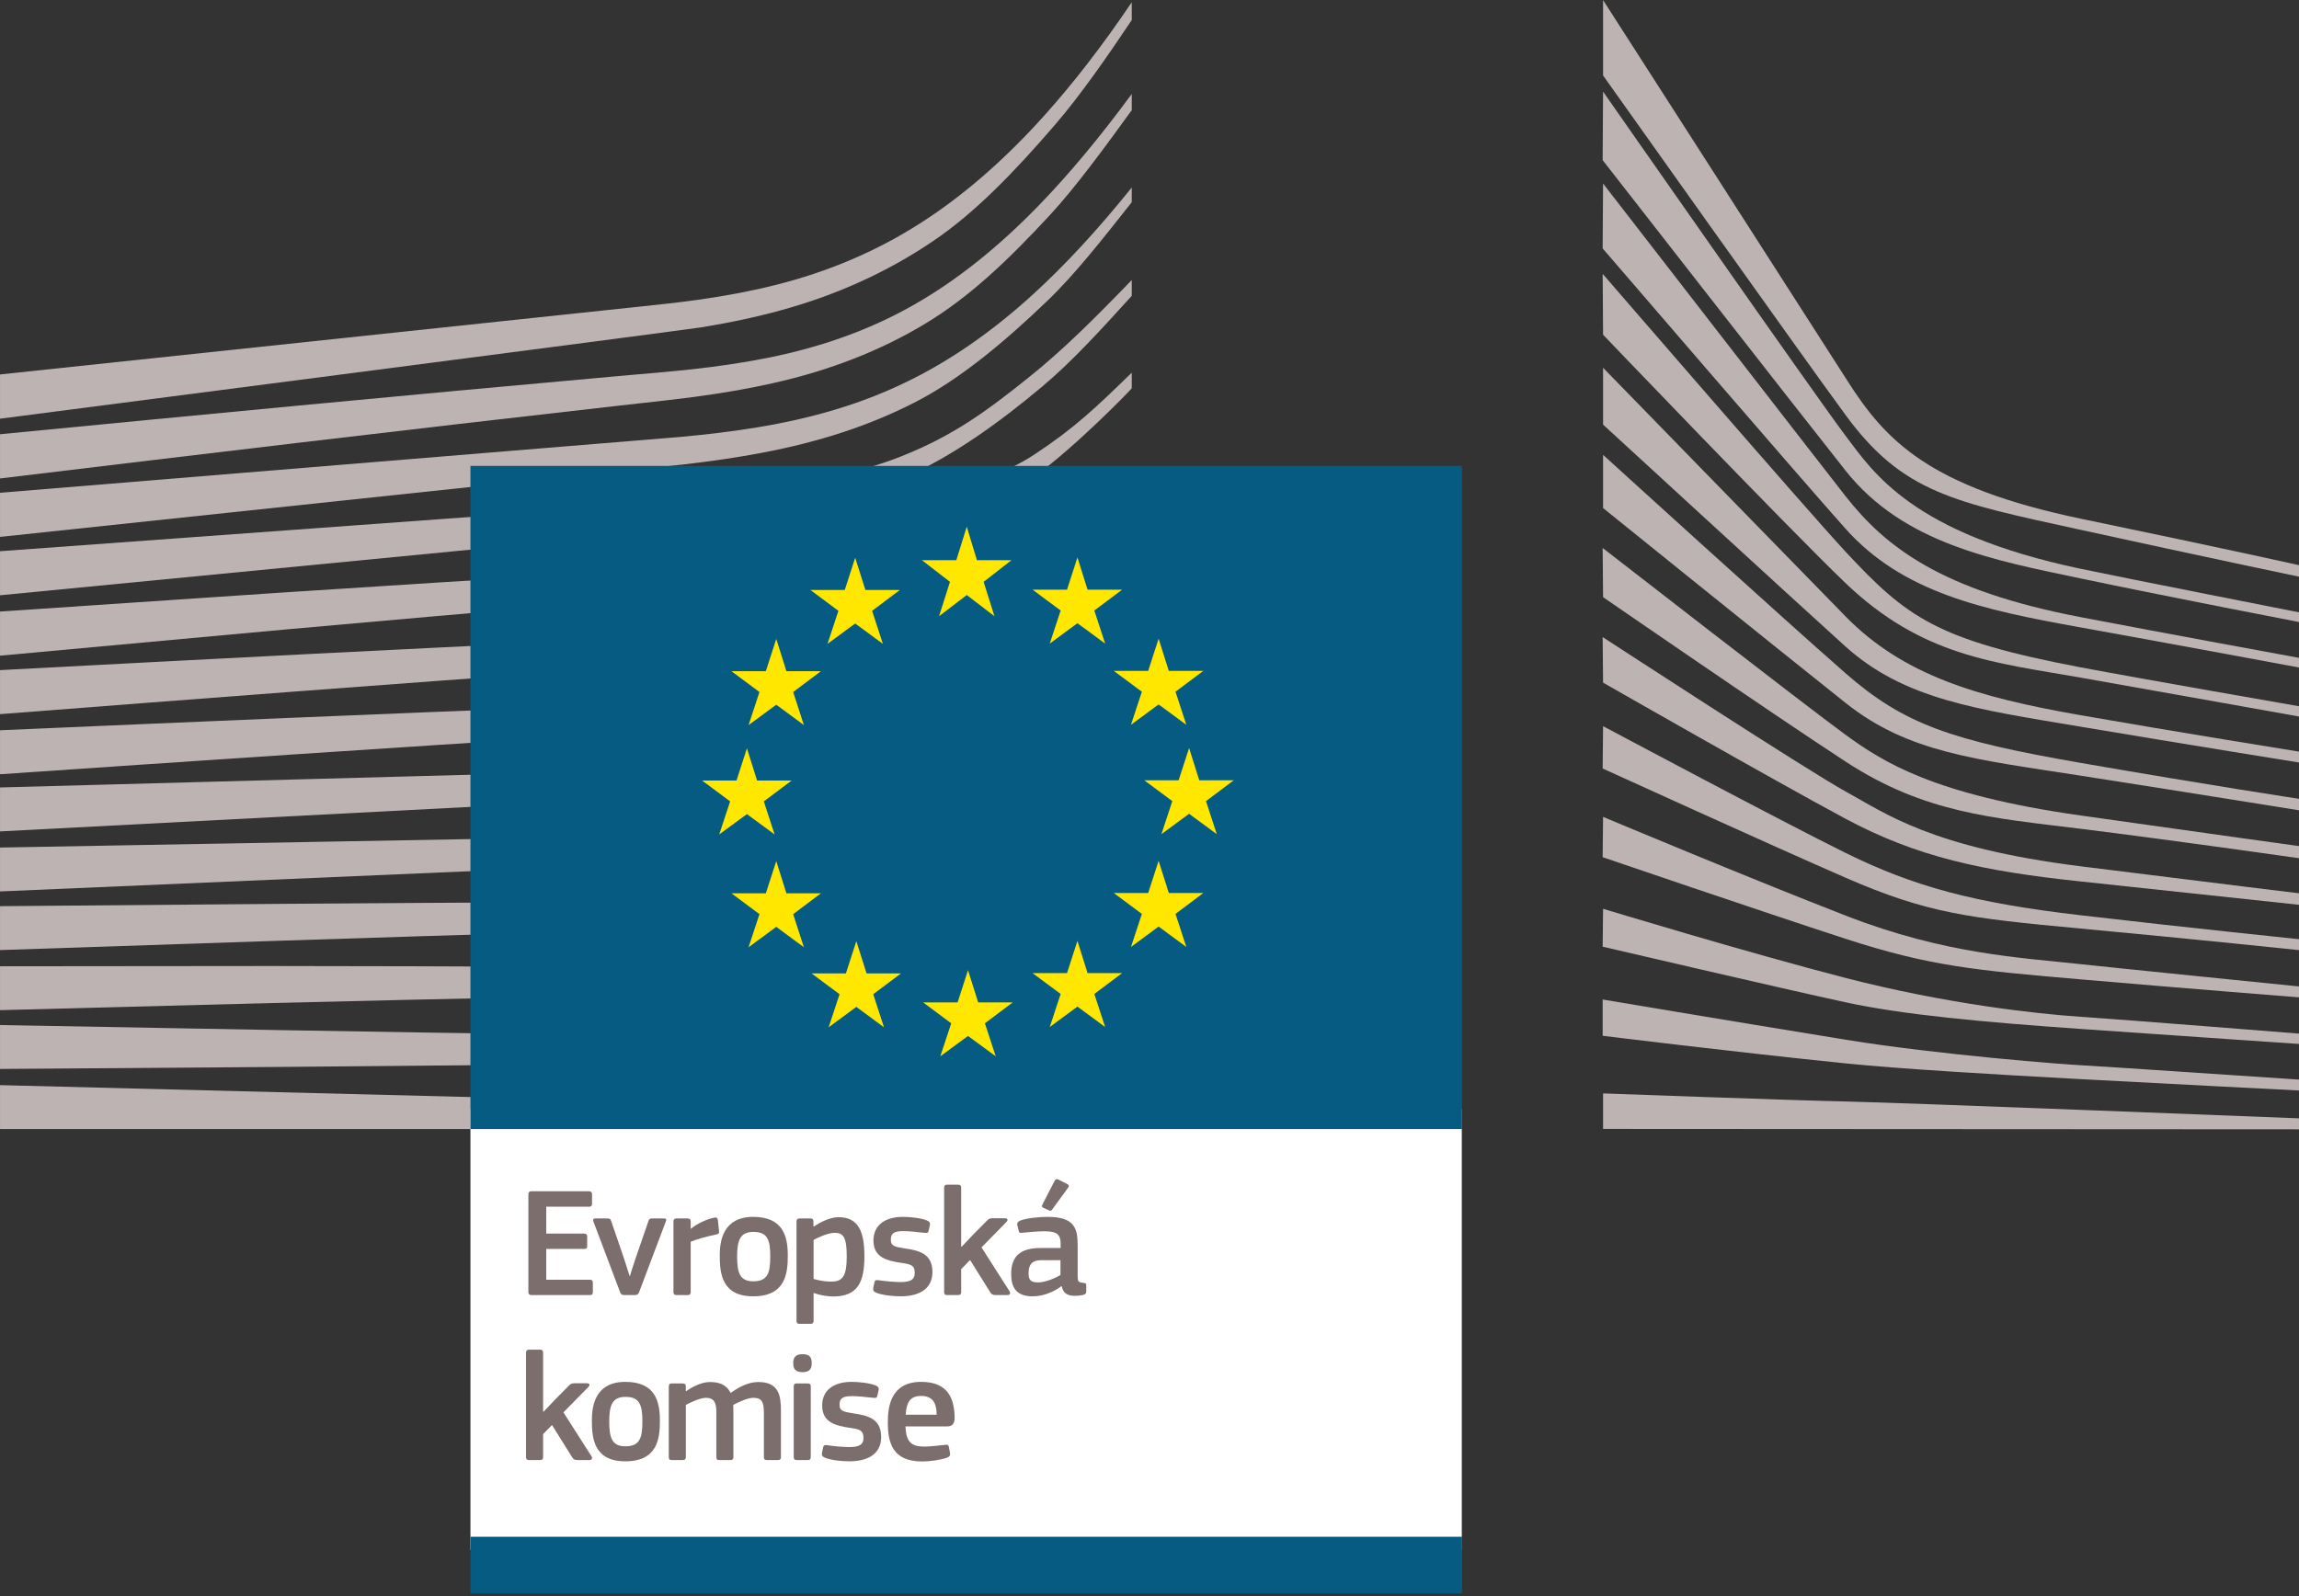 <?xml version="1.0" encoding="UTF-8" standalone="no"?>
<!DOCTYPE svg PUBLIC "-//W3C//DTD SVG 1.1//EN" "http://www.w3.org/Graphics/SVG/1.1/DTD/svg11.dtd">
<svg width="239" height="166" viewBox="0 0 239 166" version="1.1" xmlns="http://www.w3.org/2000/svg" xmlns:xlink="http://www.w3.org/1999/xlink" xml:space="preserve" xmlns:serif="http://www.serif.com/" style="fill-rule:evenodd;clip-rule:evenodd;stroke-linejoin:round;stroke-miterlimit:1.414;">
    <rect x="0" y="0" width="239" height="166" fill="#333333" stroke="none"/>
    <g transform="matrix(0.401,0,0,0.401,0,0)">
        <g transform="matrix(4.167,0,0,4.167,-112.496,-261.267)">
            <path d="M26.999,88.755C26.999,88.755 69.425,83.266 70.624,83.07C72.46,82.771 74.091,82.42 75.612,81.999C79.044,81.059 82.203,79.625 84.999,77.735C87.68,75.936 90.174,73.321 92.646,70.451C94.218,68.625 95.869,66.245 97.409,63.947L97.409,62.839C95.582,65.543 93.782,67.873 91.931,69.93C89.478,72.661 86.905,74.894 84.282,76.57C81.575,78.314 78.528,79.615 75.225,80.438C73.745,80.811 72.16,81.113 70.379,81.362C69.204,81.527 67.994,81.654 66.823,81.777C66.356,81.826 26.999,86.001 26.999,86.001L26.999,88.755Z" style="fill:rgb(189,179,178);fill-rule:nonzero;"/>
        </g>
        <g transform="matrix(4.167,0,0,4.167,-112.496,-261.267)">
            <path d="M83.895,81.642C81.24,83.169 78.172,84.287 74.779,84.964C73.33,85.256 71.751,85.494 69.949,85.691C68.891,85.805 67.825,85.897 66.758,85.989C66.182,86.039 65.606,86.089 65.032,86.142C52.031,87.307 39.096,88.548 26.999,89.722L26.999,92.474C39.191,91.003 52.216,89.446 65.213,87.976C65.791,87.908 66.37,87.844 66.948,87.781C68.013,87.663 69.079,87.546 70.148,87.405C71.998,87.159 73.616,86.876 75.095,86.541C78.62,85.753 81.805,84.508 84.556,82.843C87.291,81.201 89.709,78.903 92.307,76.093C93.925,74.343 95.725,71.875 97.409,69.555L97.409,68.546C95.426,71.238 93.542,73.499 91.679,75.427C89.142,78.055 86.523,80.146 83.895,81.642Z" style="fill:rgb(189,179,178);fill-rule:nonzero;"/>
        </g>
        <g transform="matrix(4.167,0,0,4.167,-112.496,-261.267)">
            <path d="M91.32,80.967C88.731,83.341 86.029,85.209 83.286,86.518C80.604,87.812 77.604,88.72 74.111,89.294C72.669,89.532 71.102,89.728 69.322,89.89L26.999,93.365L26.999,96.111L64.621,92.119L69.488,91.607C71.322,91.396 72.921,91.158 74.377,90.881C77.994,90.199 81.097,89.178 83.862,87.763C86.688,86.334 89.513,83.956 92.138,81.438C93.9,79.75 95.596,77.569 97.409,75.282L97.409,74.368C95.315,76.97 93.316,79.139 91.32,80.967Z" style="fill:rgb(189,179,178);fill-rule:nonzero;"/>
        </g>
        <g transform="matrix(4.167,0,0,4.167,-112.496,-261.267)">
            <path d="M81.085,95.228C78.622,96.606 76.779,97.401 73.26,97.767C71.134,97.997 68.948,98.106 66.833,98.211C65.81,98.262 64.786,98.313 63.763,98.377C57.369,98.742 51.09,99.148 44.685,99.565L26.999,100.756L26.999,103.502L44.861,101.863C50.633,101.346 57.34,100.748 63.888,100.214L68.648,99.846C70.506,99.703 72.03,99.551 73.442,99.367C77.062,98.9 80.155,98.168 82.896,97.133C85.846,96.029 88.629,94.316 91.416,92.302C93.929,90.487 97.406,86.906 97.409,86.859L97.409,85.889C95.136,88.106 93.827,89.352 91.339,90.991C88.365,92.95 83.295,93.992 81.085,95.228Z" style="fill:rgb(189,179,178);fill-rule:nonzero;"/>
        </g>
        <g transform="matrix(4.167,0,0,4.167,-112.496,-261.267)">
            <path d="M81.985,100.447C79.315,101.229 76.31,101.759 72.798,102.066C71.375,102.189 69.84,102.284 68.105,102.354L63.371,102.561C51.608,103.108 39.903,103.719 26.999,104.401L26.999,107.141C39.325,106.186 51.404,105.259 63.478,104.399L68.198,104.077C70.02,103.957 71.531,103.828 72.952,103.667C76.553,103.264 79.632,102.643 82.366,101.769C85.395,100.809 88.347,99.418 91.141,97.634C93.205,96.32 95.268,94.755 97.409,92.886L97.409,92.838C95.05,94.851 92.801,95.298 90.56,96.652C87.817,98.314 84.932,99.591 81.985,100.447Z" style="fill:rgb(189,179,178);fill-rule:nonzero;"/>
        </g>
        <g transform="matrix(4.167,0,0,4.167,-112.496,-261.267)">
            <path d="M81.549,104.996C78.86,105.625 75.945,106.029 72.376,106.268C70.999,106.36 69.52,106.43 67.718,106.486L63.03,106.652C51.216,107.099 39.238,107.613 26.999,108.144L26.999,110.881C39.159,110.052 51.089,109.245 63.121,108.491L67.8,108.211C69.634,108.107 71.128,108 72.502,107.875C76.137,107.54 79.111,107.051 81.862,106.339C84.947,105.544 87.946,104.379 90.777,102.875C92.965,101.716 95.148,100.321 97.409,98.642L97.409,97.471C94.965,99.237 92.62,100.675 90.273,101.849C87.494,103.24 84.56,104.299 81.549,104.996Z" style="fill:rgb(189,179,178);fill-rule:nonzero;"/>
        </g>
        <g transform="matrix(4.167,0,0,4.167,-112.496,-261.267)">
            <path d="M81.149,109.457C78.45,109.951 75.544,110.266 72.001,110.45C70.669,110.518 69.243,110.567 67.378,110.61L26.999,111.703L26.999,114.438L62.805,112.57L67.444,112.334C69.254,112.249 70.735,112.161 72.104,112.056C75.695,111.781 78.649,111.386 81.401,110.811C84.524,110.163 87.554,109.216 90.409,108C92.707,107.025 95.011,105.836 97.409,104.39L97.409,103.291C94.846,104.781 92.41,105.978 89.991,106.935C87.175,108.054 84.201,108.902 81.149,109.457Z" style="fill:rgb(189,179,178);fill-rule:nonzero;"/>
        </g>
        <g transform="matrix(4.167,0,0,4.167,-112.496,-261.267)">
            <path d="M80.832,113.937C75.877,114.598 70.776,114.673 65.843,114.747C64.713,114.763 63.582,114.781 62.452,114.804L26.999,115.443L26.999,118.174L62.514,116.644C63.64,116.593 64.768,116.548 65.896,116.503C70.864,116.304 76.001,116.099 81.022,115.302C84.201,114.801 87.261,114.06 90.115,113.099C92.479,112.308 94.928,111.284 97.409,110.073L97.409,109.025C94.802,110.239 92.238,111.248 89.776,112.004C86.955,112.875 83.946,113.526 80.832,113.937Z" style="fill:rgb(189,179,178);fill-rule:nonzero;"/>
        </g>
        <g transform="matrix(4.167,0,0,4.167,-112.496,-261.267)">
            <path d="M80.55,118.444C75.907,118.828 71.156,118.828 66.561,118.828C65.132,118.828 63.702,118.828 62.273,118.84C50.528,118.892 38.876,118.987 26.999,119.091L26.999,121.823C38.311,121.439 50.312,121.038 62.313,120.682C63.737,120.634 65.163,120.598 66.589,120.561C71.209,120.445 75.986,120.324 80.676,119.817C83.953,119.465 86.934,118.95 89.79,118.243C92.282,117.632 94.84,116.815 97.409,115.834L97.409,114.83C94.757,115.782 92.114,116.559 89.54,117.125C86.712,117.749 83.77,118.181 80.55,118.444Z" style="fill:rgb(189,179,178);fill-rule:nonzero;"/>
        </g>
        <g transform="matrix(4.167,0,0,4.167,-112.496,-261.267)">
            <path d="M80.371,122.889C78.436,122.965 76.342,123.002 73.966,123.002C73.069,123.002 72.171,122.996 71.276,122.989L62.137,122.877C55.902,122.831 49.691,122.821 43.864,122.815L26.999,122.831L26.999,125.562L43.904,125.119C49.71,124.977 55.94,124.83 62.155,124.717L71.285,124.597C73.79,124.557 77.095,124.484 80.443,124.264C83.724,124.051 86.709,123.725 89.571,123.267C92.146,122.856 94.777,122.301 97.409,121.631L97.409,120.661C94.705,121.284 92.017,121.782 89.409,122.132C86.564,122.513 83.608,122.76 80.371,122.889Z" style="fill:rgb(189,179,178);fill-rule:nonzero;"/>
        </g>
        <g transform="matrix(4.167,0,0,4.167,-112.496,-261.267)">
            <path d="M71.169,127.183L62.063,127.085C50.445,126.922 38.838,126.709 26.999,126.488L26.999,129.221C38.3,129.146 50.27,129.06 62.071,128.927L71.183,128.792C74.253,128.74 77.259,128.684 80.3,128.582C86.56,128.381 92.169,127.941 97.409,127.248L97.409,126.298C92.149,126.864 86.532,127.162 80.268,127.203C77.237,127.23 74.203,127.208 71.169,127.183Z" style="fill:rgb(189,179,178);fill-rule:nonzero;"/>
        </g>
        <g transform="matrix(4.167,0,0,4.167,-112.496,-261.267)">
            <path d="M97.409,132.014L26.999,130.228L26.999,132.96L97.409,132.96L97.409,132.014Z" style="fill:rgb(189,179,178);fill-rule:nonzero;"/>
        </g>
        <g transform="matrix(4.167,0,0,4.167,-112.496,-261.267)">
            <path d="M91.069,86.128C88.395,88.276 86.329,89.803 83.055,91.103C80.205,92.236 77.142,92.7 73.644,93.177C71.393,93.492 69.04,93.959 66.792,94.108C65.868,94.171 64.943,94.232 64.021,94.304L26.999,97.002L26.999,99.744L64.171,96.139L68.99,95.687C70.778,95.518 72.365,95.322 73.842,95.083C77.444,94.505 80.548,93.622 83.33,92.383C86.217,91.11 89.138,89.025 91.852,86.742C93.7,85.191 95.476,83.239 97.409,81.108L97.409,80.126C95.071,82.543 93.132,84.475 91.069,86.128Z" style="fill:rgb(189,179,178);fill-rule:nonzero;"/>
        </g>
        <g transform="matrix(4.167,0,0,4.167,-112.496,-261.267)">
            <rect x="56.265" y="131.717" width="61.676" height="27.428" style="fill:white;fill-rule:nonzero;"/>
        </g>
        <g transform="matrix(4.167,0,0,4.167,-112.496,-261.267)">
            <rect x="56.265" y="91.693" width="61.687" height="41.267" style="fill:rgb(6,91,130);fill-rule:nonzero;"/>
        </g>
        <g transform="matrix(4.167,0,0,4.167,-112.496,-261.267)">
            <path d="M87.777,97.561L89.924,97.561L88.194,98.908L88.866,101.046L87.143,99.729L85.42,101.046L86.099,98.908L84.355,97.561L86.494,97.561L87.143,95.476L87.777,97.561Z" style="fill:rgb(255,231,0);fill-rule:nonzero;"/>
        </g>
        <g transform="matrix(4.167,0,0,4.167,-112.496,-261.267)">
            <path d="M87.853,125.08L90.002,125.08L88.272,126.38L88.945,128.434L87.221,127.168L85.498,128.434L86.177,126.38L84.43,125.08L86.573,125.08L87.221,123.074L87.853,125.08Z" style="fill:rgb(255,231,0);fill-rule:nonzero;"/>
        </g>
        <g transform="matrix(4.167,0,0,4.167,-112.496,-261.267)">
            <path d="M94.66,123.258L96.81,123.258L95.08,124.554L95.753,126.612L94.029,125.342L92.306,126.612L92.985,124.554L91.238,123.258L93.381,123.258L94.029,121.251L94.66,123.258Z" style="fill:rgb(255,231,0);fill-rule:nonzero;"/>
        </g>
        <g transform="matrix(4.167,0,0,4.167,-112.496,-261.267)">
            <path d="M94.66,99.396L96.81,99.396L95.08,100.693L95.753,102.751L94.029,101.483L92.306,102.751L92.985,100.693L91.238,99.396L93.381,99.396L94.029,97.39L94.66,99.396Z" style="fill:rgb(255,231,0);fill-rule:nonzero;"/>
        </g>
        <g transform="matrix(4.167,0,0,4.167,-112.496,-261.267)">
            <path d="M99.714,104.45L101.86,104.45L100.13,105.745L100.803,107.804L99.079,106.537L97.36,107.804L98.038,105.745L96.291,104.45L98.431,104.45L99.079,102.444L99.714,104.45Z" style="fill:rgb(255,231,0);fill-rule:nonzero;"/>
        </g>
        <g transform="matrix(4.167,0,0,4.167,-112.496,-261.267)">
            <path d="M99.714,118.273L101.86,118.273L100.13,119.573L100.803,121.63L99.079,120.36L97.36,121.63L98.038,119.573L96.291,118.273L98.431,118.273L99.079,116.267L99.714,118.273Z" style="fill:rgb(255,231,0);fill-rule:nonzero;"/>
        </g>
        <g transform="matrix(4.167,0,0,4.167,-112.496,-261.267)">
            <path d="M101.608,111.256L103.758,111.256L102.027,112.553L102.699,114.611L100.976,113.342L99.253,114.611L99.932,112.553L98.185,111.256L100.325,111.256L100.976,109.251L101.608,111.256Z" style="fill:rgb(255,231,0);fill-rule:nonzero;"/>
        </g>
        <g transform="matrix(4.167,0,0,4.167,-112.496,-261.267)">
            <path d="M80.837,99.414L82.983,99.414L81.254,100.712L81.926,102.769L80.202,101.5L78.479,102.769L79.158,100.712L77.415,99.414L79.554,99.414L80.202,97.407L80.837,99.414Z" style="fill:rgb(255,231,0);fill-rule:nonzero;"/>
        </g>
        <g transform="matrix(4.167,0,0,4.167,-112.496,-261.267)">
            <path d="M75.923,104.467L78.073,104.467L76.343,105.764L77.011,107.822L75.292,106.554L73.569,107.822L74.246,105.764L72.501,104.467L74.643,104.467L75.292,102.461L75.923,104.467Z" style="fill:rgb(255,231,0);fill-rule:nonzero;"/>
        </g>
        <g transform="matrix(4.167,0,0,4.167,-112.496,-261.267)">
            <path d="M74.099,111.273L76.247,111.273L74.517,112.571L75.189,114.628L73.466,113.362L71.743,114.628L72.422,112.571L70.678,111.273L72.818,111.273L73.466,109.268L74.099,111.273Z" style="fill:rgb(255,231,0);fill-rule:nonzero;"/>
        </g>
        <g transform="matrix(4.167,0,0,4.167,-112.496,-261.267)">
            <path d="M75.923,118.289L78.073,118.289L76.343,119.589L77.011,121.647L75.292,120.378L73.569,121.647L74.246,119.589L72.501,118.289L74.643,118.289L75.292,116.287L75.923,118.289Z" style="fill:rgb(255,231,0);fill-rule:nonzero;"/>
        </g>
        <g transform="matrix(4.167,0,0,4.167,-112.496,-261.267)">
            <path d="M80.909,123.274L83.055,123.274L81.325,124.571L81.994,126.629L80.274,125.359L78.55,126.629L79.23,124.571L77.486,123.274L79.625,123.274L80.274,121.268L80.909,123.274Z" style="fill:rgb(255,231,0);fill-rule:nonzero;"/>
        </g>
        <g transform="matrix(4.167,0,0,4.167,-112.496,-261.267)">
            <rect x="56.265" y="158.333" width="61.692" height="3.521" style="fill:rgb(6,91,130);fill-rule:nonzero;"/>
        </g>
        <g transform="matrix(4.167,0,0,4.167,-112.496,-261.267)">
            <path d="M126.731,62.704C126.731,62.704 139.593,82.734 141.945,86.416C144.296,90.097 146.984,93.009 156.501,94.988C166.018,96.966 170.16,97.9 170.16,97.9L170.16,98.615C170.16,98.615 164.113,97.35 156.333,95.647C148.551,93.944 145.371,93.371 141.823,88.533C138.872,84.507 126.731,67.396 126.731,67.396L126.731,62.704Z" style="fill:rgb(189,179,178);fill-rule:nonzero;"/>
        </g>
        <g transform="matrix(4.167,0,0,4.167,-112.496,-261.267)">
            <path d="M126.731,68.4C126.731,68.4 140.022,87.441 141.786,89.775C143.549,92.108 145.926,95.872 156.431,98.092C159.144,98.665 170.196,100.839 170.196,100.839L170.196,101.441C170.196,101.441 161.798,99.823 156.431,98.694C151.064,97.565 145.423,96.534 141.823,91.995C138.555,87.872 126.705,72.665 126.705,72.665L126.731,68.4Z" style="fill:rgb(189,179,178);fill-rule:nonzero;"/>
        </g>
        <g transform="matrix(4.167,0,0,4.167,-112.496,-261.267)">
            <path d="M126.731,74.12C126.731,74.12 139.255,90.302 141.786,93.538C144.316,96.775 147.805,99.447 156.431,101.103C161.405,102.057 170.157,103.662 170.157,103.662L170.157,104.263C170.157,104.263 162.489,102.833 156.431,101.742C150.373,100.651 145.371,99.596 141.786,95.57C138.64,92.039 126.705,78.159 126.705,78.159L126.731,74.12Z" style="fill:rgb(189,179,178);fill-rule:nonzero;"/>
        </g>
        <g transform="matrix(4.167,0,0,4.167,-112.496,-261.267)">
            <path d="M126.706,79.74C126.706,79.74 139.385,94.42 141.823,97.038C145.62,101.115 147.46,102.52 156.431,104.226C160.02,104.908 170.157,106.672 170.157,106.672L170.157,107.312C170.157,107.312 161.761,105.807 156.431,104.866C151.102,103.925 146.591,103.574 141.786,98.957C138.123,95.44 126.731,83.528 126.731,83.528L126.706,79.74Z" style="fill:rgb(189,179,178);fill-rule:nonzero;"/>
        </g>
        <g transform="matrix(4.167,0,0,4.167,-112.496,-261.267)">
            <path d="M126.731,85.585C126.731,85.585 138.439,97.612 141.823,101.065C145.415,104.728 150.016,106.082 156.393,107.199C162.48,108.264 170.157,109.494 170.157,109.494L170.157,110.172C170.157,110.172 162.948,109.014 156.393,107.914C149.965,106.835 145.466,106.233 141.786,102.908C138.489,99.931 126.731,89.123 126.731,89.123L126.731,85.585Z" style="fill:rgb(189,179,178);fill-rule:nonzero;"/>
        </g>
        <g transform="matrix(4.167,0,0,4.167,-112.496,-261.267)">
            <path d="M126.731,91.004C126.731,91.004 137.866,101.14 141.823,104.603C145.466,107.789 148.419,108.78 156.431,110.172C164.445,111.565 170.157,112.43 170.157,112.43L170.157,113.145C170.157,113.145 162.91,111.978 156.393,110.962C149.875,109.946 145.722,109.544 141.823,106.446C137.324,102.869 126.731,94.316 126.731,94.316L126.731,91.004Z" style="fill:rgb(189,179,178);fill-rule:nonzero;"/>
        </g>
        <g transform="matrix(4.167,0,0,4.167,-112.496,-261.267)">
            <path d="M126.705,96.8C126.705,96.8 139.408,106.672 141.786,108.403C144.162,110.134 147.306,112.154 156.431,113.446C165.48,114.727 170.118,115.365 170.118,115.365L170.118,116.118C170.118,116.118 161.915,114.951 156.431,114.274C150.949,113.596 146.744,113.309 141.823,110.097C137.034,106.97 126.731,99.86 126.731,99.86L126.705,96.8Z" style="fill:rgb(189,179,178);fill-rule:nonzero;"/>
        </g>
        <g transform="matrix(4.167,0,0,4.167,-112.496,-261.267)">
            <path d="M126.705,102.344C126.705,102.344 139.446,110.661 141.862,111.978C144.278,113.295 147.115,115.44 156.431,116.608C165.748,117.774 170.118,118.3 170.118,118.3L170.118,119.015C170.118,119.015 162.413,118.188 156.393,117.548C150.373,116.908 146.271,116.043 141.786,113.635C137.299,111.226 126.731,105.18 126.731,105.18L126.705,102.344Z" style="fill:rgb(189,179,178);fill-rule:nonzero;"/>
        </g>
        <g transform="matrix(4.167,0,0,4.167,-112.496,-261.267)">
            <path d="M126.731,107.889C126.731,107.889 138.007,113.901 141.823,115.779C146.08,117.874 149.761,118.877 156.431,119.655C162.981,120.42 170.157,121.16 170.157,121.16L170.157,121.839C170.157,121.839 163.522,121.142 156.431,120.483C149.402,119.83 146.898,119.53 141.823,117.322C137.286,115.348 126.706,110.524 126.706,110.524L126.731,107.889Z" style="fill:rgb(189,179,178);fill-rule:nonzero;"/>
        </g>
        <g transform="matrix(4.167,0,0,4.167,-112.496,-261.267)">
            <path d="M126.731,113.534C126.731,113.534 135.6,117.257 141.862,119.693C148.022,122.088 152.726,122.29 156.47,122.703C158.118,122.885 170.118,124.096 170.118,124.096L170.118,124.772C170.118,124.772 162.949,124.209 156.431,123.645C149.913,123.08 147.102,122.841 141.823,121.123C136.483,119.385 126.705,116.043 126.705,116.043L126.731,113.534Z" style="fill:rgb(189,179,178);fill-rule:nonzero;"/>
        </g>
        <g transform="matrix(4.167,0,0,4.167,-112.496,-261.267)">
            <path d="M126.731,119.254C126.731,119.254 135.728,121.988 141.862,123.569C147.996,125.15 153.633,125.79 156.47,125.977C159.307,126.166 170.118,127.03 170.118,127.03L170.118,127.671C170.118,127.671 163.987,127.258 156.431,126.73C150.323,126.303 145.415,125.852 141.823,125.074C137.843,124.213 126.706,121.612 126.706,121.612L126.731,119.254Z" style="fill:rgb(189,179,178);fill-rule:nonzero;"/>
        </g>
        <g transform="matrix(4.167,0,0,4.167,-112.496,-261.267)">
            <path d="M126.706,124.899C126.706,124.899 134.089,126.144 141.862,127.407C147.69,128.354 155.588,128.951 156.431,128.988C157.275,129.026 170.157,129.892 170.157,129.892L170.157,130.568C170.157,130.568 161.912,130.151 156.431,129.854C150.722,129.545 145.047,129.205 141.823,128.875C134.604,128.136 126.706,127.157 126.706,127.157L126.706,124.899Z" style="fill:rgb(189,179,178);fill-rule:nonzero;"/>
        </g>
        <g transform="matrix(4.167,0,0,4.167,-112.496,-261.267)">
            <path d="M126.731,130.743C126.731,130.743 138.335,131.171 141.862,131.246C145.39,131.322 170.157,132.3 170.157,132.3L170.157,132.977L126.731,132.953L126.731,130.743Z" style="fill:rgb(189,179,178);fill-rule:nonzero;"/>
        </g>
        <g transform="matrix(4.167,0,0,4.167,-112.496,-261.267)">
            <path d="M59.87,137.025C59.87,136.899 59.929,136.831 60.065,136.831L63.646,136.831C63.762,136.831 63.83,136.899 63.83,137.016L63.83,137.619C63.83,137.736 63.782,137.794 63.636,137.794L60.98,137.794L60.98,139.468L63.334,139.468C63.461,139.468 63.529,139.526 63.529,139.643L63.529,140.246C63.529,140.363 63.48,140.421 63.334,140.421L60.98,140.421L60.98,142.338L63.704,142.338C63.821,142.338 63.88,142.397 63.88,142.523L63.88,143.116C63.88,143.243 63.83,143.292 63.694,143.292L60.065,143.292C59.929,143.292 59.87,143.233 59.87,143.116L59.87,137.025Z" style="fill:rgb(123,110,108);fill-rule:nonzero;"/>
        </g>
        <g transform="matrix(4.167,0,0,4.167,-112.496,-261.267)">
            <path d="M66.194,142.095C66.203,142.017 66.563,140.937 66.563,140.937L67.342,138.68C67.381,138.573 67.42,138.524 67.566,138.524L68.305,138.524C68.451,138.524 68.47,138.592 68.422,138.709L66.768,143.087C66.719,143.233 66.651,143.292 66.495,143.292L65.843,143.292C65.668,143.292 65.62,143.233 65.571,143.097L63.917,138.718C63.878,138.612 63.897,138.524 64.024,138.524L64.792,138.524C64.929,138.524 64.977,138.553 65.026,138.699L65.805,140.976C65.805,140.976 66.135,142.007 66.164,142.095L66.194,142.095Z" style="fill:rgb(123,110,108);fill-rule:nonzero;"/>
        </g>
        <g transform="matrix(4.167,0,0,4.167,-112.496,-261.267)">
            <path d="M69.968,143.107C69.968,143.223 69.919,143.292 69.783,143.292L69.083,143.292C68.946,143.292 68.897,143.233 68.897,143.107L68.897,138.718C68.897,138.592 68.946,138.524 69.083,138.524L69.773,138.524C69.919,138.524 69.968,138.601 69.968,138.718L69.968,139.147L69.987,139.166C70.279,138.893 70.97,138.562 71.427,138.475C71.554,138.446 71.641,138.475 71.661,138.641L71.729,139.293C71.739,139.429 71.748,139.487 71.544,139.526C70.999,139.633 70.308,139.828 69.968,139.973L69.968,143.107Z" style="fill:rgb(123,110,108);fill-rule:nonzero;"/>
        </g>
        <g transform="matrix(4.167,0,0,4.167,-112.496,-261.267)">
            <path d="M73.868,139.361C73.041,139.361 72.856,139.886 72.856,140.898C72.856,141.929 73.041,142.436 73.859,142.436C74.744,142.436 74.919,141.939 74.919,140.898C74.919,139.866 74.754,139.361 73.868,139.361ZM73.859,143.37C71.903,143.37 71.776,141.939 71.776,140.829C71.776,139.915 71.981,138.426 73.859,138.426C75.746,138.426 76.009,139.682 76.009,140.829C76.009,141.939 75.873,143.37 73.859,143.37Z" style="fill:rgb(123,110,108);fill-rule:nonzero;"/>
        </g>
        <g transform="matrix(4.167,0,0,4.167,-112.496,-261.267)">
            <path d="M78.917,139.419C78.518,139.419 77.905,139.701 77.613,139.857L77.613,142.29C78.051,142.416 78.401,142.454 78.732,142.454C79.432,142.454 79.676,142.095 79.676,140.869C79.676,139.633 79.432,139.419 78.917,139.419ZM78.839,143.379C78.518,143.379 78.07,143.321 77.623,143.165L77.613,143.175L77.613,144.887C77.613,144.994 77.584,145.082 77.428,145.082L76.737,145.082C76.582,145.082 76.552,145.014 76.552,144.887L76.552,138.718C76.552,138.592 76.601,138.524 76.737,138.524L77.428,138.524C77.564,138.524 77.603,138.601 77.603,138.718L77.603,139.01L77.632,139.029C77.983,138.786 78.606,138.446 79.17,138.446C80.444,138.446 80.775,139.409 80.775,140.879C80.775,142.465 80.376,143.379 78.839,143.379Z" style="fill:rgb(123,110,108);fill-rule:nonzero;"/>
        </g>
        <g transform="matrix(4.167,0,0,4.167,-112.496,-261.267)">
            <path d="M83.041,143.37C82.555,143.37 81.903,143.301 81.533,143.155C81.338,143.078 81.299,142.989 81.329,142.834L81.397,142.513C81.426,142.357 81.494,142.348 81.65,142.367C82.078,142.436 82.701,142.484 83.031,142.484C83.654,142.484 83.907,142.318 83.907,141.929C83.907,141.482 83.742,141.384 83.129,141.297C82.175,141.161 81.338,140.956 81.338,139.896C81.338,138.933 82.078,138.426 83.168,138.426C83.566,138.426 84.238,138.485 84.647,138.641C84.812,138.709 84.88,138.786 84.851,138.933L84.773,139.283C84.744,139.419 84.686,139.438 84.511,139.419C84.092,139.37 83.547,139.312 83.187,139.312C82.565,139.312 82.419,139.487 82.419,139.857C82.419,140.237 82.652,140.285 83.245,140.382C84.17,140.518 85.007,140.704 85.007,141.862C85.007,143 84.044,143.37 83.041,143.37Z" style="fill:rgb(123,110,108);fill-rule:nonzero;"/>
        </g>
        <g transform="matrix(4.167,0,0,4.167,-112.496,-261.267)">
            <path d="M86.825,140.285L87.574,139.497L88.382,138.68C88.479,138.582 88.547,138.514 88.732,138.514L89.51,138.514C89.696,138.514 89.725,138.621 89.618,138.738L88.061,140.324L89.812,143.068C89.881,143.185 89.822,143.292 89.686,143.292L88.936,143.292C88.732,143.292 88.664,143.223 88.596,143.107L87.35,141.112L86.796,141.676L86.796,143.107C86.796,143.213 86.757,143.292 86.611,143.292L85.92,143.292C85.784,143.292 85.735,143.233 85.735,143.107L85.735,136.616C85.735,136.49 85.784,136.422 85.92,136.422L86.611,136.422C86.757,136.422 86.796,136.5 86.796,136.616L86.796,140.275L86.825,140.285Z" style="fill:rgb(123,110,108);fill-rule:nonzero;"/>
        </g>
        <g transform="matrix(4.167,0,0,4.167,-112.496,-261.267)">
            <path d="M93.411,136.393C93.518,136.451 93.508,136.529 93.45,136.607L92.457,137.969C92.409,138.037 92.36,138.066 92.272,138.027L91.893,137.852C91.825,137.813 91.796,137.765 91.844,137.668L92.623,136.159C92.671,136.062 92.749,136.062 92.837,136.101L93.411,136.393ZM92.973,141.121L91.786,141.121C91.3,141.121 90.988,141.297 90.988,141.939C90.988,142.367 91.134,142.504 91.591,142.504C92.01,142.504 92.603,142.26 92.973,142.046L92.973,141.121ZM93.032,142.737C92.545,143.107 91.893,143.37 91.241,143.37C90.21,143.37 89.908,142.805 89.908,141.988C89.898,140.849 90.511,140.363 91.737,140.363L92.983,140.363L92.983,140.11C92.983,139.526 92.769,139.322 91.971,139.322C91.65,139.322 91.037,139.37 90.647,139.409C90.453,139.438 90.404,139.429 90.375,139.293L90.287,138.933C90.268,138.806 90.297,138.728 90.511,138.641C90.93,138.494 91.698,138.426 92.156,138.426C93.839,138.426 94.043,139.117 94.043,140.207L94.043,142.085C94.043,142.484 94.092,142.493 94.393,142.533C94.539,142.542 94.578,142.572 94.578,142.678L94.578,143.087C94.578,143.194 94.511,143.262 94.345,143.292C94.189,143.321 94.034,143.34 93.888,143.34C93.43,143.34 93.148,143.204 93.051,142.747L93.032,142.737Z" style="fill:rgb(123,110,108);fill-rule:nonzero;"/>
        </g>
        <g transform="matrix(4.167,0,0,4.167,-112.496,-261.267)">
            <path d="M60.814,150.553L61.563,149.764L62.371,148.947C62.469,148.85 62.537,148.781 62.722,148.781L63.5,148.781C63.685,148.781 63.714,148.888 63.607,149.005L62.05,150.592L63.802,153.335C63.87,153.452 63.811,153.559 63.675,153.559L62.926,153.559C62.722,153.559 62.653,153.491 62.585,153.374L61.34,151.38L60.785,151.944L60.785,153.374C60.785,153.481 60.746,153.559 60.6,153.559L59.909,153.559C59.773,153.559 59.724,153.501 59.724,153.374L59.724,146.884C59.724,146.758 59.773,146.69 59.909,146.69L60.6,146.69C60.746,146.69 60.785,146.768 60.785,146.884L60.785,150.543L60.814,150.553Z" style="fill:rgb(123,110,108);fill-rule:nonzero;"/>
        </g>
        <g transform="matrix(4.167,0,0,4.167,-112.496,-261.267)">
            <path d="M65.912,149.628C65.085,149.628 64.9,150.154 64.9,151.165C64.9,152.197 65.085,152.703 65.902,152.703C66.788,152.703 66.963,152.207 66.963,151.165C66.963,150.134 66.797,149.628 65.912,149.628ZM65.902,153.638C63.946,153.638 63.82,152.207 63.82,151.097C63.82,150.183 64.024,148.694 65.902,148.694C67.789,148.694 68.052,149.949 68.052,151.097C68.052,152.207 67.916,153.638 65.902,153.638Z" style="fill:rgb(123,110,108);fill-rule:nonzero;"/>
        </g>
        <g transform="matrix(4.167,0,0,4.167,-112.496,-261.267)">
            <path d="M75.407,153.559L74.707,153.559C74.57,153.559 74.522,153.501 74.522,153.374L74.522,150.611C74.522,149.891 74.347,149.687 73.86,149.687C73.5,149.687 72.916,149.969 72.615,150.125C72.615,150.222 72.624,150.397 72.624,150.621L72.624,153.374C72.624,153.491 72.586,153.559 72.439,153.559L71.729,153.559C71.603,153.559 71.564,153.501 71.564,153.374L71.564,150.562C71.564,149.969 71.408,149.687 70.922,149.687C70.581,149.687 70.036,149.93 69.666,150.125L69.666,153.374C69.666,153.491 69.618,153.559 69.481,153.559L68.781,153.559C68.655,153.559 68.605,153.501 68.605,153.374L68.605,148.986C68.605,148.86 68.655,148.792 68.781,148.792L69.472,148.792C69.618,148.792 69.666,148.869 69.666,148.986L69.666,149.268L69.676,149.278C70.055,149.015 70.591,148.724 71.126,148.704C71.69,148.704 72.158,148.82 72.459,149.385C72.945,149.025 73.549,148.704 74.172,148.704C75.456,148.704 75.582,149.54 75.582,150.513C75.582,150.512 75.582,153.373 75.582,153.373C75.582,153.49 75.543,153.558 75.407,153.558L75.407,153.559Z" style="fill:rgb(123,110,108);fill-rule:nonzero;"/>
        </g>
        <g transform="matrix(4.167,0,0,4.167,-112.496,-261.267)">
            <path d="M77.438,153.374C77.438,153.481 77.399,153.559 77.263,153.559L76.572,153.559C76.436,153.559 76.378,153.501 76.378,153.374L76.378,148.977C76.378,148.84 76.436,148.792 76.572,148.792L77.263,148.792C77.399,148.792 77.438,148.869 77.438,148.977L77.438,153.374ZM76.923,148.091C76.416,148.091 76.348,147.808 76.348,147.527C76.348,147.215 76.456,146.972 76.923,146.972C77.399,146.972 77.497,147.196 77.497,147.527C77.497,147.828 77.409,148.091 76.923,148.091Z" style="fill:rgb(123,110,108);fill-rule:nonzero;"/>
        </g>
        <g transform="matrix(4.167,0,0,4.167,-112.496,-261.267)">
            <path d="M79.851,153.638C79.364,153.638 78.712,153.569 78.342,153.423C78.148,153.345 78.109,153.257 78.138,153.101L78.206,152.781C78.236,152.625 78.304,152.616 78.46,152.635C78.888,152.703 79.51,152.752 79.841,152.752C80.464,152.752 80.717,152.586 80.717,152.197C80.717,151.749 80.552,151.652 79.938,151.565C78.985,151.428 78.148,151.224 78.148,150.163C78.148,149.2 78.888,148.694 79.977,148.694C80.376,148.694 81.048,148.752 81.456,148.908C81.622,148.977 81.69,149.054 81.661,149.2L81.583,149.55C81.554,149.687 81.496,149.706 81.321,149.687C80.902,149.638 80.356,149.58 79.997,149.58C79.374,149.58 79.228,149.755 79.228,150.125C79.228,150.504 79.462,150.553 80.055,150.65C80.98,150.786 81.817,150.971 81.817,152.129C81.817,153.267 80.853,153.638 79.851,153.638Z" style="fill:rgb(123,110,108);fill-rule:nonzero;"/>
        </g>
        <g transform="matrix(4.167,0,0,4.167,-112.496,-261.267)">
            <path d="M83.343,150.737L85.27,150.737C85.27,150.144 85.114,149.57 84.306,149.57C83.586,149.57 83.392,150.008 83.343,150.737ZM83.333,151.467C83.362,152.45 83.713,152.722 84.511,152.722C84.861,152.722 85.406,152.654 85.776,152.616C85.951,152.596 86.009,152.596 86.038,152.781L86.097,153.101C86.126,153.248 86.106,153.326 85.931,153.404C85.552,153.549 84.841,153.647 84.365,153.647C82.506,153.647 82.233,152.46 82.233,151.195C82.233,150.251 82.409,148.694 84.306,148.694C86.048,148.694 86.359,149.823 86.388,150.873C86.398,151.224 86.301,151.467 85.912,151.467L83.333,151.467Z" style="fill:rgb(123,110,108);fill-rule:nonzero;"/>
        </g>
    </g>
</svg>
